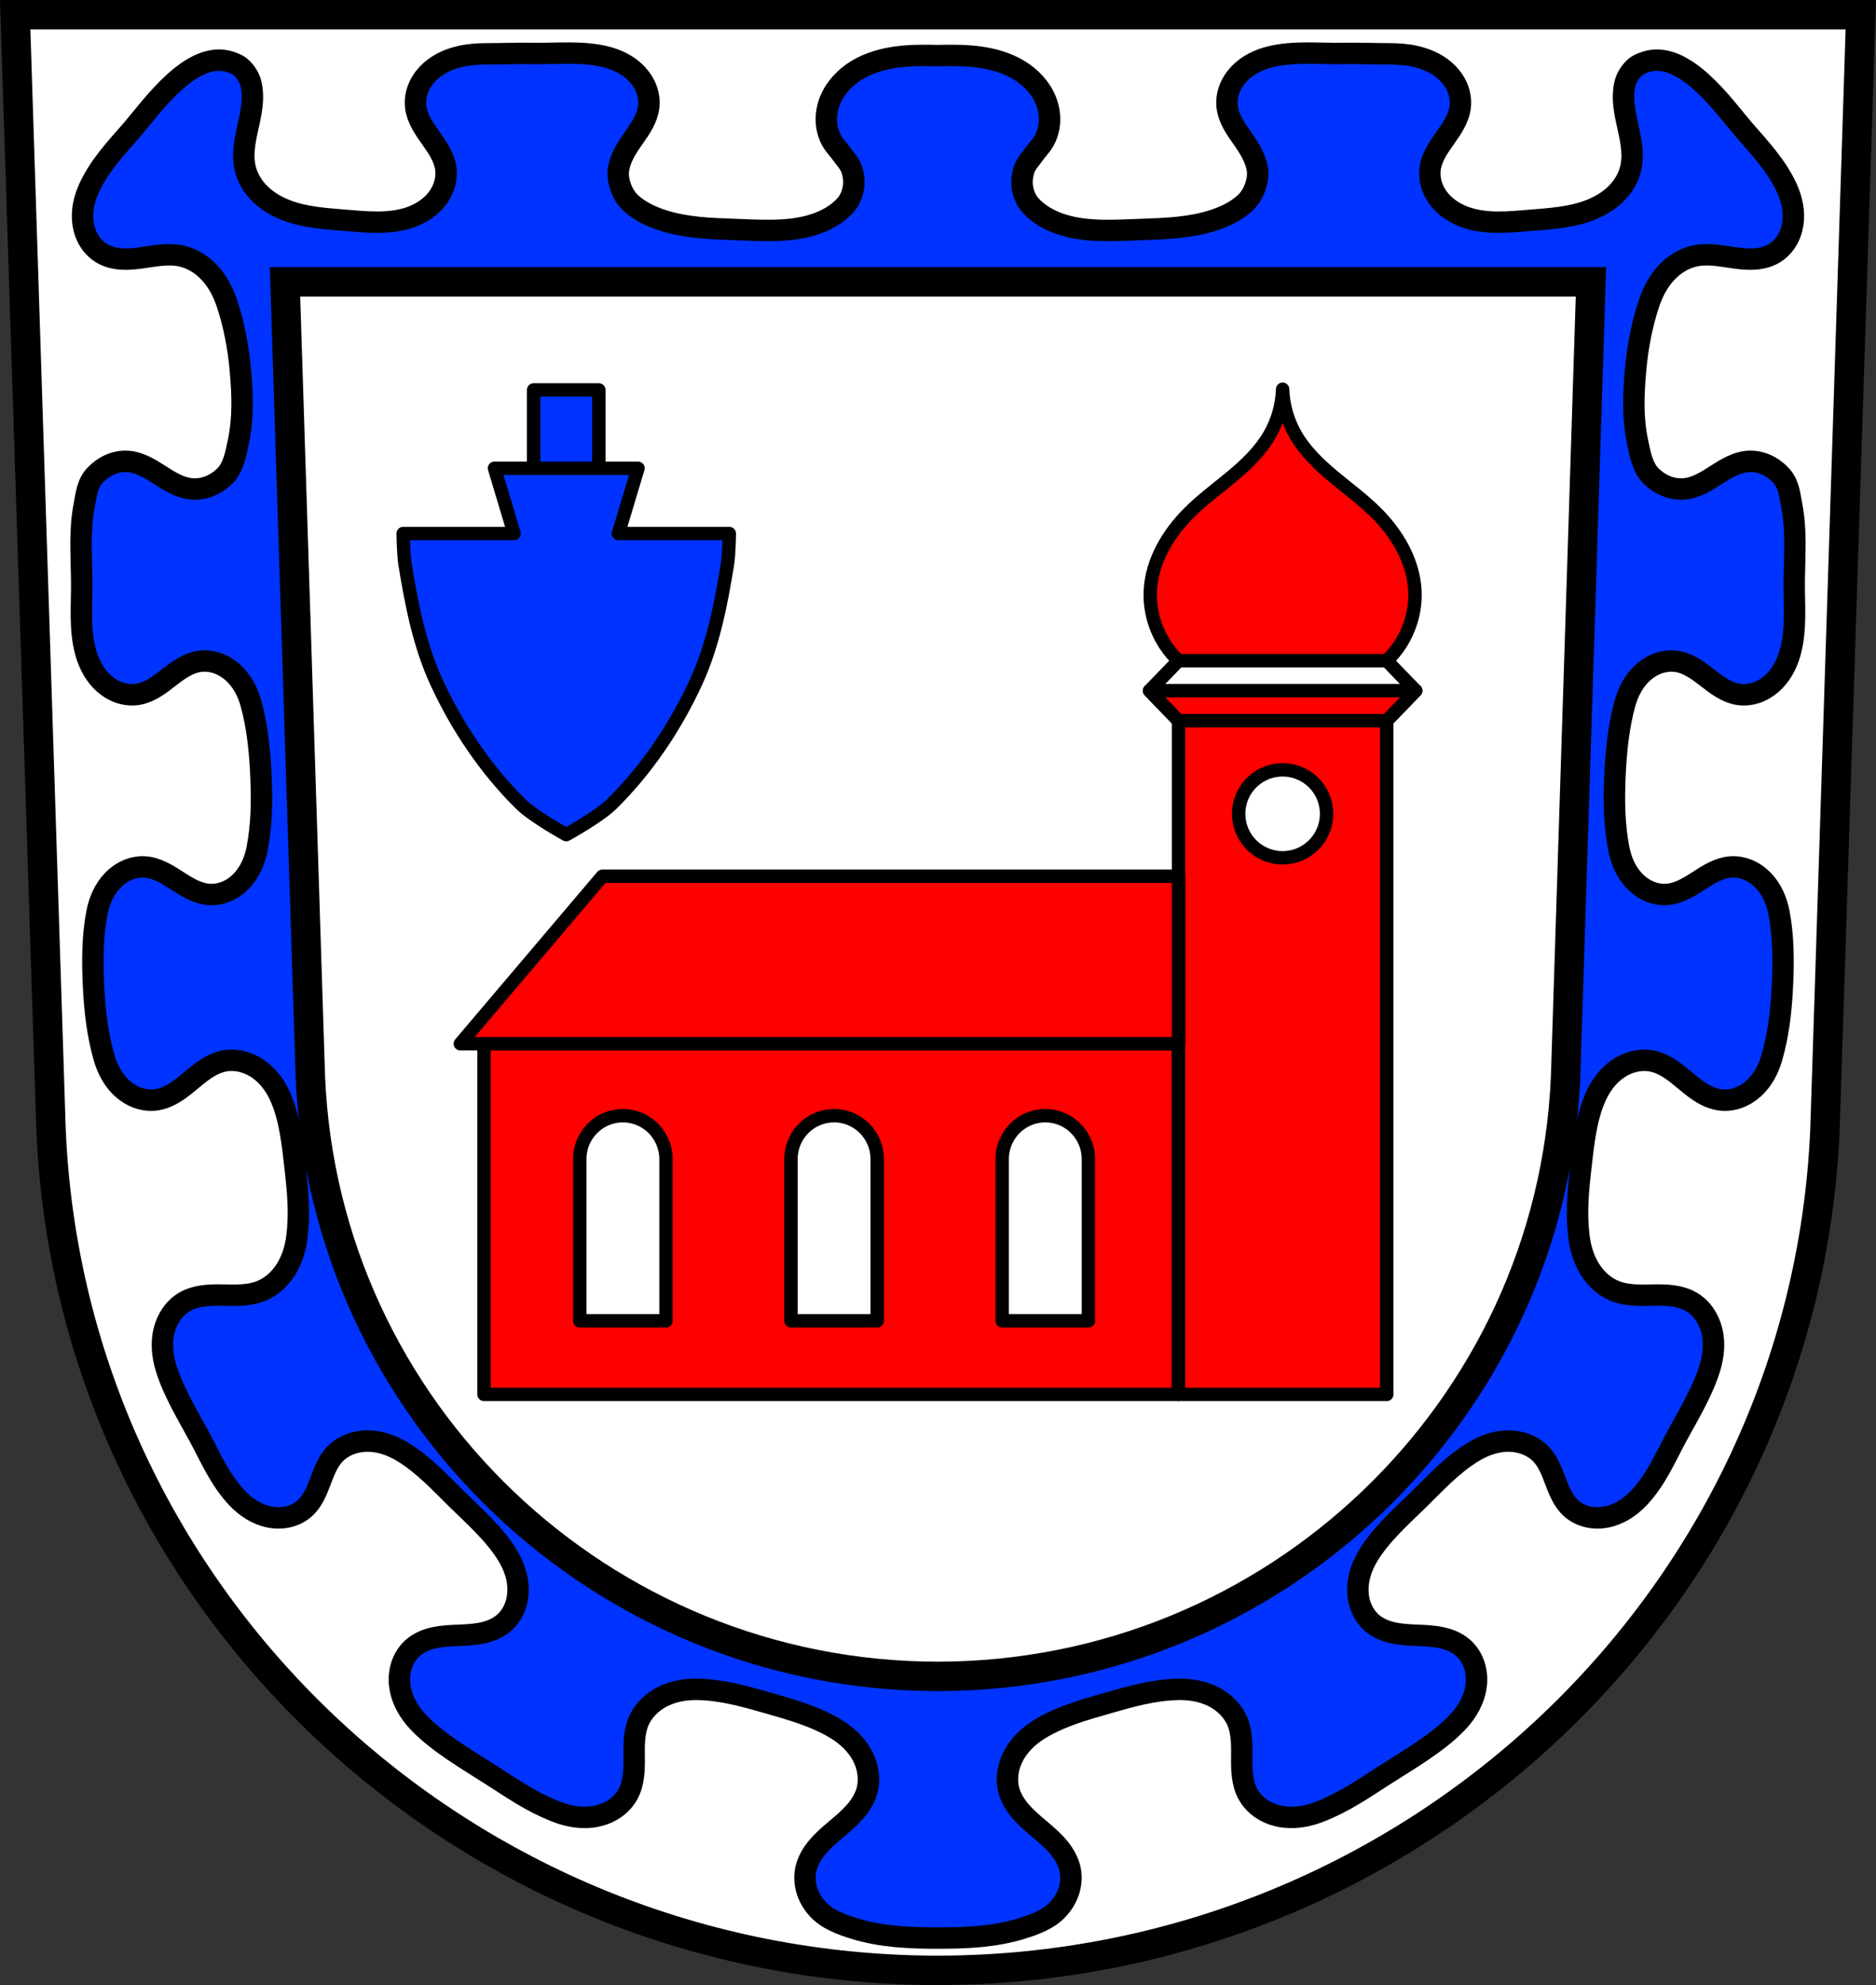 <svg xmlns="http://www.w3.org/2000/svg" width="701.33" height="741.77" viewBox="0 0 701.334 741.769"><rect x="0" y="0" width="701.334" height="741.769" fill="#333333" stroke="none"/><g transform="translate(-16.02-79.71)" stroke="#000"><g fill-rule="evenodd"><path d="m21.698 85.21l13.398 416.62c7.415 175.25 153.92 314.05 331.59 314.14 177.51-.215 324.07-139.06 331.59-314.14l13.398-416.62h-344.98z" fill="#fff" stroke-width="11"/><path d="m228.8 99.55c-4.494-.015-9 .211-13.486.131-5.812-.104-11.765.137-17.439.145-3.405.005-6.781.255-10.1 1.041-4.429 1.048-8.709 3.101-11.852 6.395-1.571 1.647-2.842 3.592-3.641 5.723-.799 2.131-1.119 4.45-.844 6.709.525 4.305 3.106 8.04 5.613 11.58 2.508 3.538 5.098 7.266 5.646 11.568.513 4.02-.893 8.168-3.422 11.338-2.529 3.17-6.105 5.41-9.936 6.74-7.662 2.66-16.03 1.793-24.12 1.123-7.502-.621-15.15-1.074-22.18-3.777-3.513-1.351-6.837-3.269-9.559-5.869-2.722-2.6-4.823-5.903-5.734-9.555-.783-3.139-.677-6.441-.209-9.643.468-3.202 1.289-6.339 1.932-9.51.642-3.171 1.107-6.413.848-9.639-.26-3.225-.968-5.484-3.041-7.969-1.49-1.786-2.669-2.323-4.85-3.131-14.589-5.129-29.639 16.628-37.08 25.27-5.981 6.832-12.376 13.66-16.11 21.967-1.867 4.153-2.848 8.802-2.131 13.299.358 2.248 1.142 4.437 2.365 6.357 1.224 1.92 2.893 3.566 4.875 4.688 2.162 1.223 4.644 1.8 7.123 1.957 2.479.157 4.965-.09 7.426-.432 4.921-.684 9.943-1.744 14.803-.715 4.17.883 7.936 3.291 10.811 6.438 2.875 3.147 4.896 7 6.266 11.04 2.739 8.07 4.395 16.879 5.131 25.527.746 8.759 1.132 17.326-.752 26.361-.942 4.518-1.835 9.702-5.135 12.928-1.65 1.613-3.605 2.924-5.754 3.764-2.149.839-4.493 1.2-6.789.969-4.314-.435-8.129-2.869-11.777-5.211-3.649-2.342-7.513-4.726-11.838-5.04-2.267-.162-4.564.27-6.652 1.168-2.088.898-3.968 2.256-5.539 3.898-3.143 3.284-3.383 7.317-4.24 11.781-1.715 8.928-.98 18.328-.865 27.498.114 9.08-.943 18.426 1.537 27.19 1.24 4.382 3.481 8.57 6.912 11.564 1.715 1.497 3.715 2.682 5.881 3.385 2.166.703 4.497.918 6.742.541 4.277-.719 7.895-3.466 11.32-6.127 3.425-2.661 7.04-5.408 11.318-6.125 2.245-.376 4.577-.159 6.742.545 2.165.704 4.163 1.889 5.877 3.387 3.428 2.996 5.668 7.183 6.906 11.564 2.477 8.762 3.442 18.693 3.816 28.16.346 8.753.248 17.296-1.461 26.24-.855 4.471-2.722 8.837-5.877 12.12-1.577 1.641-3.464 2.995-5.559 3.885-2.095.89-4.399 1.31-6.668 1.131-4.324-.34-8.167-2.762-11.811-5.115-3.643-2.353-7.482-4.778-11.805-5.131-2.272-.186-4.579.227-6.68 1.111-2.101.884-3.997 2.233-5.582 3.871-3.17 3.276-5.05 7.643-5.916 12.12-1.726 8.953-1.726 18.816-1.225 28.22.466 8.744 1.421 17.297 3.922 25.975 1.251 4.339 3.46 8.485 6.822 11.5 1.681 1.507 3.637 2.716 5.766 3.469 2.129.753 4.43 1.045 6.67.764 2.458-.309 4.794-1.293 6.916-2.572 2.122-1.28 4.049-2.852 5.953-4.438 1.904-1.585 3.8-3.194 5.873-4.551 2.073-1.357 4.342-2.464 6.771-2.953 4.426-.891 9.139.38 12.846 2.959 3.706 2.579 6.457 6.372 8.283 10.502 3.652 8.259 4.566 18.12 5.611 27.369.93 8.235 1.639 16.33.564 24.855-.537 4.263-1.795 8.479-4.072 12.12-2.277 3.644-5.619 6.689-9.631 8.229-4.492 1.724-9.458 1.485-14.27 1.414-2.406-.035-4.821-.023-7.203.314-2.382.337-4.742 1.01-6.822 2.217-3.934 2.285-6.617 6.409-7.689 10.83-1.073 4.421-.64 9.112.645 13.477 2.57 8.729 7.757 17.281 12.287 25.588 4.375 8.02 7.802 16.419 14.35 23.359 3.274 3.47 7.456 6.218 12.137 7.143 2.34.462 4.782.46 7.102-.098 2.319-.558 4.513-1.678 6.262-3.301 2.8-2.597 4.303-6.269 5.652-9.842 1.35-3.573 2.69-7.275 5.279-10.08 3.114-3.377 7.803-5.073 12.396-5.064 4.594.009 9.08 1.606 13.01 3.986 7.858 4.761 13.926 11.398 20.334 17.697 6.762 6.647 14.215 13.17 19.04 21.13 2.413 3.982 3.984 8.572 3.861 13.227-.061 2.327-.547 4.651-1.504 6.773-.957 2.123-2.389 4.04-4.205 5.498-2.282 1.83-5.102 2.889-7.971 3.465-2.868.576-5.806.694-8.729.816-2.923.123-5.862.254-8.725.857-2.863.603-5.672 1.706-7.918 3.58-2.01 1.681-3.515 3.946-4.383 6.422-.868 2.476-1.11 5.154-.811 7.76.599 5.212 3.333 10.01 6.938 13.826 7.208 7.625 18.04 13.857 27.607 19.979 7.749 4.957 14.649 9.848 24.06 13.516 4.705 1.834 9.897 2.678 14.848 1.682 2.475-.498 4.866-1.455 6.947-2.885 2.081-1.429 3.847-3.335 5.03-5.566 2.142-4.04 2.259-8.818 2.223-13.393-.036-4.574-.15-9.305 1.609-13.527 1.726-4.141 5.179-7.439 9.201-9.426 4.02-1.986 8.581-2.728 13.07-2.627 8.97.201 17.273 2.55 25.645 4.938 8.991 2.564 18.464 5.219 26.2 10.02 3.867 2.401 7.3 5.618 9.484 9.611 2.184 3.993 3.04 8.803 1.852 13.197-.831 3.073-2.606 5.824-4.721 8.203-2.114 2.379-4.574 4.423-7.01 6.477-2.432 2.054-4.86 4.14-6.895 6.588-2.034 2.448-3.674 5.297-4.299 8.418-.517 2.584-.319 5.295.479 7.807.797 2.512 2.185 4.823 3.957 6.773 3.543 3.901 8.763 5.784 13.709 7.328 9.97 3.112 20.685 3.561 31.13 3.568 10.553.006 21.381-.43 31.457-3.568 4.947-1.541 10.166-3.427 13.709-7.328 1.772-1.951 3.16-4.262 3.957-6.773.797-2.512.996-5.223.479-7.807-.625-3.121-2.265-5.97-4.299-8.418-2.034-2.448-4.462-4.534-6.895-6.588-2.432-2.054-4.891-4.097-7.01-6.477-2.114-2.379-3.89-5.13-4.721-8.203-1.188-4.394-.333-9.204 1.852-13.197 2.184-3.993 5.618-7.21 9.484-9.611 7.734-4.803 17.206-7.458 26.2-10.02 8.372-2.387 16.675-4.736 25.645-4.938 4.485-.101 9.04.64 13.07 2.627 4.02 1.986 7.476 5.285 9.201 9.426 1.76 4.223 1.646 8.953 1.609 13.527-.036 4.574.081 9.35 2.223 13.393 1.182 2.231 2.948 4.137 5.03 5.566 2.081 1.429 4.472 2.386 6.947 2.885 4.95.997 10.143.152 14.848-1.682 9.41-3.668 16.31-8.558 24.06-13.516 9.569-6.122 20.399-12.354 27.607-19.979 3.604-3.812 6.338-8.614 6.938-13.826.3-2.606.057-5.284-.811-7.76-.868-2.476-2.369-4.741-4.383-6.422-2.246-1.874-5.05-2.977-7.918-3.58-2.863-.603-5.802-.735-8.725-.857-2.923-.123-5.86-.241-8.729-.816-2.868-.576-5.689-1.634-7.971-3.465-1.816-1.457-3.248-3.375-4.205-5.498-.957-2.123-1.443-4.446-1.504-6.773-.123-4.655 1.448-9.244 3.861-13.227 4.827-7.965 12.279-14.487 19.04-21.13 6.408-6.299 12.476-12.936 20.334-17.697 3.929-2.38 8.42-3.977 13.01-3.986 4.594-.009 9.282 1.688 12.396 5.064 2.589 2.807 3.93 6.509 5.279 10.08 1.35 3.573 2.853 7.244 5.652 9.842 1.749 1.622 3.942 2.743 6.262 3.301 2.319.558 4.761.56 7.102.098 4.68-.925 8.863-3.672 12.137-7.143 6.548-6.94 9.974-15.337 14.35-23.359 4.53-8.307 9.717-16.859 12.287-25.588 1.285-4.364 1.717-9.06.645-13.477-1.073-4.421-3.756-8.545-7.689-10.83-2.08-1.209-4.44-1.88-6.822-2.217-2.382-.337-4.797-.35-7.203-.314-4.811.071-9.777.31-14.27-1.414-4.01-1.539-7.354-4.585-9.631-8.229-2.277-3.644-3.535-7.86-4.072-12.12-1.074-8.526-.366-16.62.564-24.855 1.045-9.254 1.959-19.11 5.611-27.369 1.826-4.129 4.577-7.923 8.283-10.502 3.706-2.579 8.419-3.85 12.846-2.959 2.429.489 4.698 1.596 6.771 2.953 2.073 1.357 3.969 2.966 5.873 4.551 1.904 1.585 3.831 3.158 5.953 4.438 2.122 1.28 4.458 2.264 6.916 2.572 2.24.281 4.541 0 6.67-.764 2.129-.753 4.085-1.962 5.766-3.469 3.362-3.01 5.572-7.161 6.822-11.5 2.501-8.678 3.456-17.231 3.922-25.975.501-9.401.501-19.264-1.225-28.22-.863-4.476-2.746-8.843-5.916-12.12-1.585-1.638-3.481-2.987-5.582-3.871-2.101-.884-4.408-1.297-6.68-1.111-4.323.353-8.161 2.778-11.805 5.131-3.643 2.353-7.487 4.775-11.811 5.115-2.269.179-4.573-.241-6.668-1.131-2.095-.89-3.981-2.244-5.559-3.885-3.154-3.282-5.02-7.648-5.877-12.12-1.709-8.943-1.807-17.485-1.461-26.24.374-9.464 1.339-19.394 3.816-28.16 1.239-4.381 3.478-8.568 6.906-11.564 1.714-1.498 3.712-2.682 5.877-3.387 2.165-.704 4.497-.921 6.742-.545 4.278.717 7.893 3.464 11.318 6.125 3.425 2.661 7.04 5.408 11.32 6.127 2.246.377 4.576.162 6.742-.541 2.166-.703 4.165-1.887 5.881-3.385 3.431-2.995 5.672-7.183 6.912-11.564 2.481-8.764 1.423-18.11 1.537-27.19.115-9.17.849-18.57-.865-27.498-.857-4.464-1.098-8.497-4.24-11.781-1.571-1.642-3.451-3-5.539-3.898-2.088-.898-4.385-1.33-6.652-1.168-4.324.309-8.189 2.694-11.838 5.04-3.649 2.342-7.464 4.776-11.777 5.211-2.296.231-4.64-.13-6.789-.969-2.149-.839-4.104-2.151-5.754-3.764-3.3-3.226-4.193-8.41-5.135-12.928-1.884-9.04-1.498-17.602-.752-26.361.736-8.648 2.392-17.455 5.131-25.527 1.369-4.04 3.391-7.893 6.266-11.04 2.875-3.147 6.641-5.555 10.811-6.438 4.86-1.029 9.882.031 14.803.715 2.46.342 4.947.589 7.426.432 2.479-.157 4.961-.734 7.123-1.957 1.982-1.121 3.652-2.767 4.875-4.688 1.223-1.92 2.01-4.109 2.365-6.357.717-4.497-.264-9.146-2.131-13.299-3.734-8.306-10.129-15.13-16.11-21.967-7.443-8.646-22.493-30.403-37.08-25.27-2.181.808-3.36 1.345-4.85 3.131-2.073 2.484-2.781 4.744-3.041 7.969-.26 3.225.205 6.467.848 9.639.642 3.171 1.464 6.308 1.932 9.51.468 3.202.574 6.503-.209 9.643-.911 3.652-3.01 6.955-5.734 9.555-2.722 2.6-6.05 4.518-9.559 5.869-7.03 2.703-14.678 3.156-22.18 3.777-8.08.67-16.453 1.537-24.12-1.123-3.831-1.33-7.407-3.57-9.936-6.74-2.529-3.17-3.935-7.315-3.422-11.338.548-4.302 3.139-8.03 5.646-11.568 2.508-3.538 5.088-7.275 5.613-11.58.275-2.259-.045-4.578-.844-6.709-.799-2.131-2.069-4.076-3.641-5.723-3.142-3.293-7.422-5.346-11.852-6.395-3.322-.786-6.699-1.036-10.1-1.041-5.675-.008-11.627-.249-17.439-.145-4.485.081-8.993-.146-13.486-.131-4.494.015-8.974.272-13.402 1.32-4.429 1.048-8.707 3.103-11.85 6.395-1.571 1.646-2.843 3.588-3.643 5.719-.8 2.13-1.122 4.45-.848 6.709.522 4.305 3.099 8.05 5.605 11.584 2.507 3.539 4.939 7.334 5.654 11.564.382 2.26-.053 4.667-.82 6.826-.77 2.165-2.01 4.256-3.684 5.828-3.33 3.122-7.681 5.148-12.02 6.555-8.474 2.745-17.604 3.092-26.506 3.396-9.934.34-20.278 1.197-29.768-1.76-4.485-1.397-8.935-3.79-12.05-7.305-1.574-1.775-2.545-4.144-2.934-6.484-.387-2.331-.106-4.827.678-7.06.708-2.02 2.286-3.614 3.514-5.363 1.231-1.755 2.803-3.276 3.857-5.145 1.275-2.259 1.961-4.834 2.055-7.426.094-2.592-.399-5.197-1.361-7.605-1.925-4.817-5.698-8.766-10.145-11.438-4.446-2.671-9.54-4.128-14.68-4.83-5.139-.702-10.348-.673-15.533-.543-5.185-.13-10.394-.159-15.533.543-5.139.702-10.233 2.159-14.68 4.83-4.446 2.671-8.22 6.621-10.145 11.438-.962 2.408-1.455 5.01-1.361 7.605.094 2.592.78 5.167 2.055 7.426 1.055 1.869 2.627 3.39 3.857 5.145 1.227 1.75 2.805 3.347 3.514 5.363.783 2.229 1.065 4.726.678 7.06-.389 2.34-1.36 4.709-2.934 6.484-3.116 3.515-7.566 5.908-12.05 7.305-9.49 2.956-19.834 2.1-29.768 1.76-8.902-.305-18.03-.651-26.506-3.396-4.343-1.407-8.693-3.433-12.02-6.555-1.677-1.572-2.914-3.663-3.684-5.828-.768-2.159-1.203-4.567-.82-6.826.716-4.231 3.148-8.03 5.654-11.564 2.507-3.539 5.084-7.279 5.605-11.584.274-2.259-.048-4.579-.848-6.709-.8-2.13-2.071-4.073-3.643-5.719-3.143-3.292-7.421-5.346-11.85-6.395-4.429-1.048-8.909-1.305-13.402-1.32z" fill="#03f" stroke-linejoin="round" stroke-width="8"/></g><g transform="translate(-6.739)"><path d="m129.31 185.03l9.48 297.08c5.247 124.96 108.91 223.94 234.63 224.01 125.61-.153 229.31-99.16 234.63-224.01l9.48-297.08h-244.11z" fill="#fff" fill-rule="evenodd" stroke-width="11"/><g stroke-linejoin="round" stroke-width="5"><g fill="#03f"><path stroke-linecap="round" d="m222.25 225.41h24.386v56.44h-24.386z"/><path d="m207.62 254.68l7.316 24.387h-41.457c0 0 .082 7.707.697 11.496 2.448 15.07 5.432 30.388 11.846 44.24 7.714 16.662 18.287 32.39 31.354 45.29 4.882 4.82 17.07 11.496 17.07 11.496 0 0 12.186-6.676 17.07-11.496 13.07-12.899 23.64-28.627 31.354-45.29 6.414-13.855 9.397-29.17 11.846-44.24.616-3.789.697-11.496.697-11.496h-41.457l7.316-24.387h-26.824-26.826z" fill-rule="evenodd"/></g><g fill="#f00" stroke-linecap="round"><g transform="translate(16.02 79.71)"><path d="m187.69 390v131.05h259.64v-131.05h-259.64zm51.914 26.904a16.119 16.265 0 0 1 16.119 16.266v60.37h-32.24v-60.37a16.119 16.265 0 0 1 16.119 -16.266zm78.957 0a16.119 16.265 0 0 1 16.119 16.266v60.37h-32.24v-60.37a16.119 16.265 0 0 1 16.119 -16.266zm78.957 0a16.119 16.265 0 0 1 16.119 16.266v60.37h-32.24v-60.37a16.119 16.265 0 0 1 16.119 -16.266z"/><path d="m447.32 269.29v251.76h77.84v-251.76h-77.84zm38.922 18.383a16.426 16.426 0 0 1 16.426 16.426 16.426 16.426 0 0 1 -16.426 16.428 16.426 16.426 0 0 1 -16.426 -16.428 16.426 16.426 0 0 1 16.426 -16.426z"/></g><path d="m247.94 407.14l-53.1 62.57h268.51v-62.57h-215.41z"/></g><g fill-rule="evenodd"><path d="m463.34 326.59l-10.838 11.207 10.838 11.207h38.922 38.922l10.838-11.207-10.838-11.207h-38.922-38.922z" fill="none"/><g fill="#f00"><path d="m452.5 337.8l10.838 11.207h38.922 38.922l10.838-11.207h-99.52z"/><path d="m502.26 225.15c-.197 5.909-1.854 11.765-4.783 16.9-3.479 6.099-8.634 11.06-14.02 15.568-5.386 4.505-11.09 8.656-16.07 13.6-7.899 7.831-14.01 18.06-14.584 29.17-.501 9.703 3.459 19.547 10.539 26.2h38.922 38.922c7.08-6.654 11.04-16.498 10.539-26.2-.574-11.11-6.685-21.337-14.584-29.17-4.986-4.943-10.688-9.09-16.07-13.6-5.386-4.505-10.541-9.469-14.02-15.568-2.929-5.135-4.586-10.992-4.783-16.9z"/></g></g></g></g></g></svg>